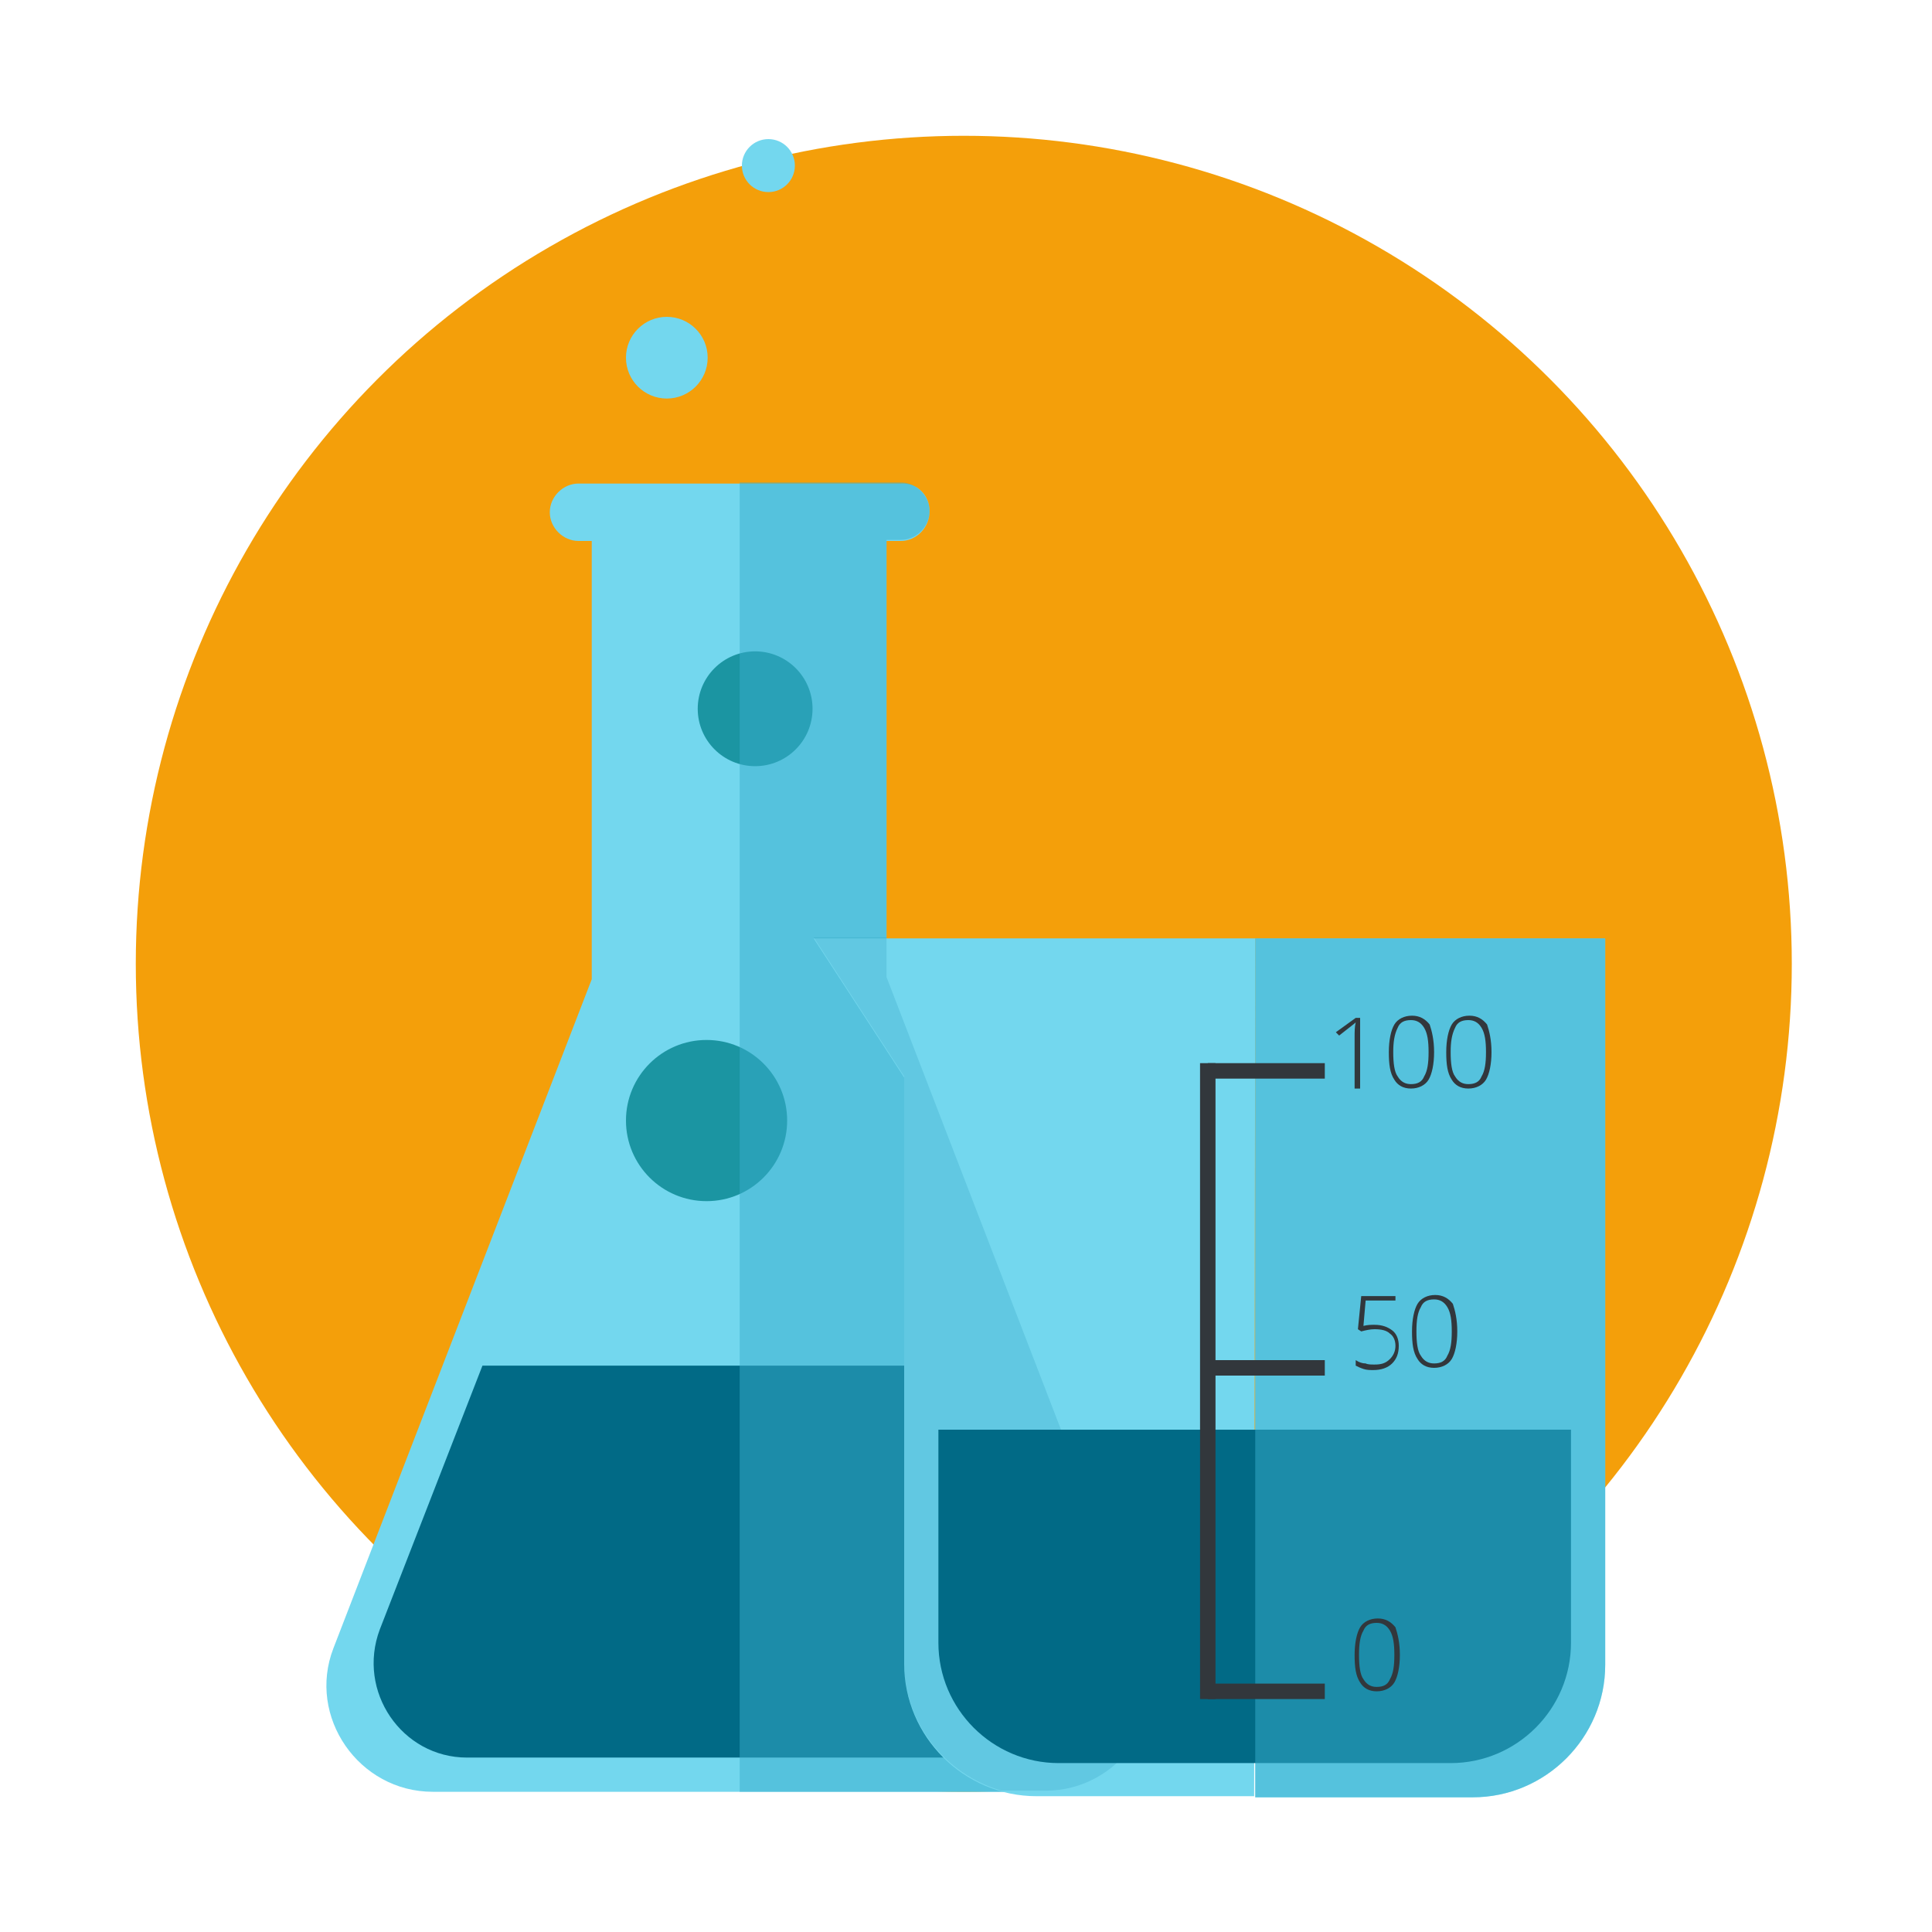 <svg class="svg-icon chemistry" version="1.1" xmlns="http://www.w3.org/2000/svg" xmlns:xlink="http://www.w3.org/1999/xlink" x="0px" y="0px" viewBox="0 0 175 175" style="enable-background:new 0 0 175 175;" preserveAspectRatio="xMidYMid meet" xml:space="preserve">
<style type="text/css">
	.background-circle{fill:#F49F0A;}
	.liquid{fill:#016A86;}
	.beaker{fill:#73D7EE;}
	.bubble-1{fill:#1B95A2;}
	.bubble-2{fill:#73D7EE;}
	.shadow{opacity:0.5;fill:#38AECD;}
	.shadow-2{opacity:0.16;fill:#017C9D;}
	.font{fill:#32373C;}
</style>
<circle class="background-circle" cx="87.3" cy="87.3" r="75"/>
<g class="beaker-1">
	<path class="beaker" d="M84.2,46.3L84.2,46.3c0,1.5-1.2,2.7-2.6,2.7H52.4c-1.4,0-2.6-1.2-2.6-2.6v0c0-1.4,1.2-2.6,2.6-2.6h29.2
		C83,43.7,84.2,44.8,84.2,46.3z"/>
	<path class="beaker" d="M94.7,162.3H39.2c-6.7,0-11.4-6.8-9-13l23.4-60.6V48.9h26.7v39.7l23.4,60.6
		C106.1,155.5,101.5,162.3,94.7,162.3z"/>
	<path class="liquid" d="M34.4,147.6c-2.1,5.6,2,11.6,7.9,11.6h49.2c6,0,10.1-6,7.9-11.6l-9.2-23.9H43.7L34.4,147.6z"/>
	<circle class="bubble-1" cx="64" cy="101.5" r="7.3"/>
	<circle class="bubble-1" cx="68.4" cy="64.2" r="5.2"/>
	<circle class="bubble-2" cx="60.4" cy="32.4" r="3.7"/>
	<path class="shadow" d="M94.7,162.3H67V43.7h14.6c1.4,0,2.6,1.2,2.6,2.6v0c0,1.4-1.2,2.6-2.6,2.6h-1.3v39.7l23.4,60.6
		C106.1,155.5,101.5,162.3,94.7,162.3z"/>
	<circle class="bubble-2" cx="69.6" cy="15" r="2.4"/>
</g>
<g class="beaker-2">
	<path class="beaker" d="M113.7,85v77.8h19.7c6.6,0,12-5.4,12-12V85H113.7z"/>
	<path class="beaker" d="M113.7,85L113.7,85l-15.2,0l-16.6,0v0h-8.2l8.2,12.6l0,53.1c0,6.6,5.4,12,12,12l19.7,0L113.7,85L113.7,85z"/>
	<path class="shadow-2" d="M80.3,88.5v-3.6h-6.6l8.2,12.6l0,53.1c0,5.5,3.7,10.1,8.8,11.6h4c6.7,0,11.4-6.8,9-13L80.3,88.5z"/>
	<path class="liquid" d="M113.8,129.5h-0.1H85v19.3c0,6,4.9,10.9,10.9,10.9h17.7h0.1h17.7c6,0,10.9-4.9,10.9-10.9v-19.3H113.8z"/>
	<path class="shadow" d="M113.7,85v77.8h19.7c6.6,0,12-5.4,12-12V85H113.7z"/>
	<g class="measurements">
			<rect x="108.7" y="96.3" class="font" width="1.4" height="57.6"/>
			<rect x="109.4" y="152.5" class="font" width="10.6" height="1.4"/>
			<rect x="109.4" y="96.3" class="font" width="10.6" height="1.4"/>
			<rect x="109.4" y="123.2" class="font" width="10.6" height="1.4"/>
			<path class="font" d="M126.8,149.9c0,1.1-0.2,2-0.5,2.5c-0.3,0.5-0.9,0.8-1.6,0.8c-0.7,0-1.2-0.3-1.5-0.8
				c-0.4-0.6-0.5-1.4-0.5-2.5c0-1.1,0.2-2,0.5-2.5c0.3-0.5,0.9-0.8,1.6-0.8c0.7,0,1.2,0.3,1.6,0.8
				C126.6,148,126.8,148.8,126.8,149.9z M123.1,149.9c0,1,0.1,1.8,0.4,2.2c0.3,0.5,0.7,0.7,1.2,0.7c0.6,0,1-0.2,1.2-0.7
				c0.3-0.5,0.4-1.2,0.4-2.2c0-1-0.1-1.7-0.4-2.2c-0.3-0.5-0.7-0.7-1.2-0.7c-0.6,0-1,0.2-1.2,0.7
				C123.2,148.2,123.1,148.9,123.1,149.9z"/>
			<path class="font" d="M123.1,98.6h-0.4v-4.7c0-0.4,0-0.9,0.1-1.3c0,0-0.1,0.1-0.1,0.1c0,0-0.5,0.4-1.4,1.1l-0.3-0.3l1.8-1.3h0.4
				V98.6z"/>
			<path class="font" d="M129.9,95.3c0,1.1-0.2,2-0.5,2.5c-0.3,0.5-0.9,0.8-1.6,0.8c-0.7,0-1.2-0.3-1.5-0.8c-0.4-0.6-0.5-1.4-0.5-2.5
				c0-1.1,0.2-2,0.5-2.5c0.3-0.5,0.9-0.8,1.6-0.8c0.7,0,1.2,0.3,1.6,0.8C129.7,93.4,129.9,94.2,129.9,95.3z M126.2,95.3
				c0,1,0.1,1.8,0.4,2.2c0.3,0.5,0.7,0.7,1.2,0.7c0.6,0,1-0.2,1.2-0.7c0.3-0.5,0.4-1.2,0.4-2.2c0-1-0.1-1.7-0.4-2.2
				c-0.3-0.5-0.7-0.7-1.2-0.7c-0.6,0-1,0.2-1.2,0.7C126.3,93.7,126.2,94.4,126.2,95.3z"/>
			<path class="font" d="M135.1,95.3c0,1.1-0.2,2-0.5,2.5c-0.3,0.5-0.9,0.8-1.6,0.8c-0.7,0-1.2-0.3-1.5-0.8c-0.4-0.6-0.5-1.4-0.5-2.5
				c0-1.1,0.2-2,0.5-2.5c0.3-0.5,0.9-0.8,1.6-0.8c0.7,0,1.2,0.3,1.6,0.8C134.9,93.4,135.1,94.2,135.1,95.3z M131.4,95.3
				c0,1,0.1,1.8,0.4,2.2c0.3,0.5,0.7,0.7,1.2,0.7c0.6,0,1-0.2,1.2-0.7c0.3-0.5,0.4-1.2,0.4-2.2c0-1-0.1-1.7-0.4-2.2
				c-0.3-0.5-0.7-0.7-1.2-0.7c-0.6,0-1,0.2-1.2,0.7C131.5,93.7,131.4,94.4,131.4,95.3z"/>
			<path class="font" d="M124.5,120c0.7,0,1.2,0.2,1.6,0.5c0.4,0.3,0.6,0.8,0.6,1.4c0,0.7-0.2,1.2-0.6,1.6c-0.4,0.4-1,0.6-1.7,0.6
				c-0.3,0-0.6,0-0.9-0.1c-0.3-0.1-0.5-0.2-0.7-0.3v-0.5c0.3,0.2,0.6,0.3,0.9,0.3c0.2,0.1,0.5,0.1,0.8,0.1c0.6,0,1-0.1,1.4-0.5
				c0.3-0.3,0.5-0.7,0.5-1.2c0-0.5-0.2-0.9-0.5-1.1c-0.3-0.3-0.8-0.4-1.4-0.4c-0.4,0-0.8,0.1-1.2,0.2l-0.3-0.2l0.3-3h3.1v0.4h-2.7
				l-0.2,2.3C123.9,120,124.2,120,124.5,120z"/>
			<path class="font" d="M132,120.6c0,1.1-0.2,2-0.5,2.5c-0.3,0.5-0.9,0.8-1.6,0.8c-0.7,0-1.2-0.3-1.5-0.8c-0.4-0.6-0.5-1.4-0.5-2.5
				c0-1.1,0.2-2,0.5-2.5c0.3-0.5,0.9-0.8,1.6-0.8c0.7,0,1.2,0.3,1.6,0.8C131.8,118.7,132,119.5,132,120.6z M128.3,120.6
				c0,1,0.1,1.8,0.4,2.2c0.3,0.5,0.7,0.7,1.2,0.7c0.6,0,1-0.2,1.2-0.7c0.3-0.5,0.4-1.2,0.4-2.2c0-1-0.1-1.7-0.4-2.2
				c-0.3-0.5-0.7-0.7-1.2-0.7c-0.6,0-1,0.2-1.2,0.7C128.4,118.9,128.3,119.6,128.3,120.6z"/>
	</g>
</g>
</svg>
